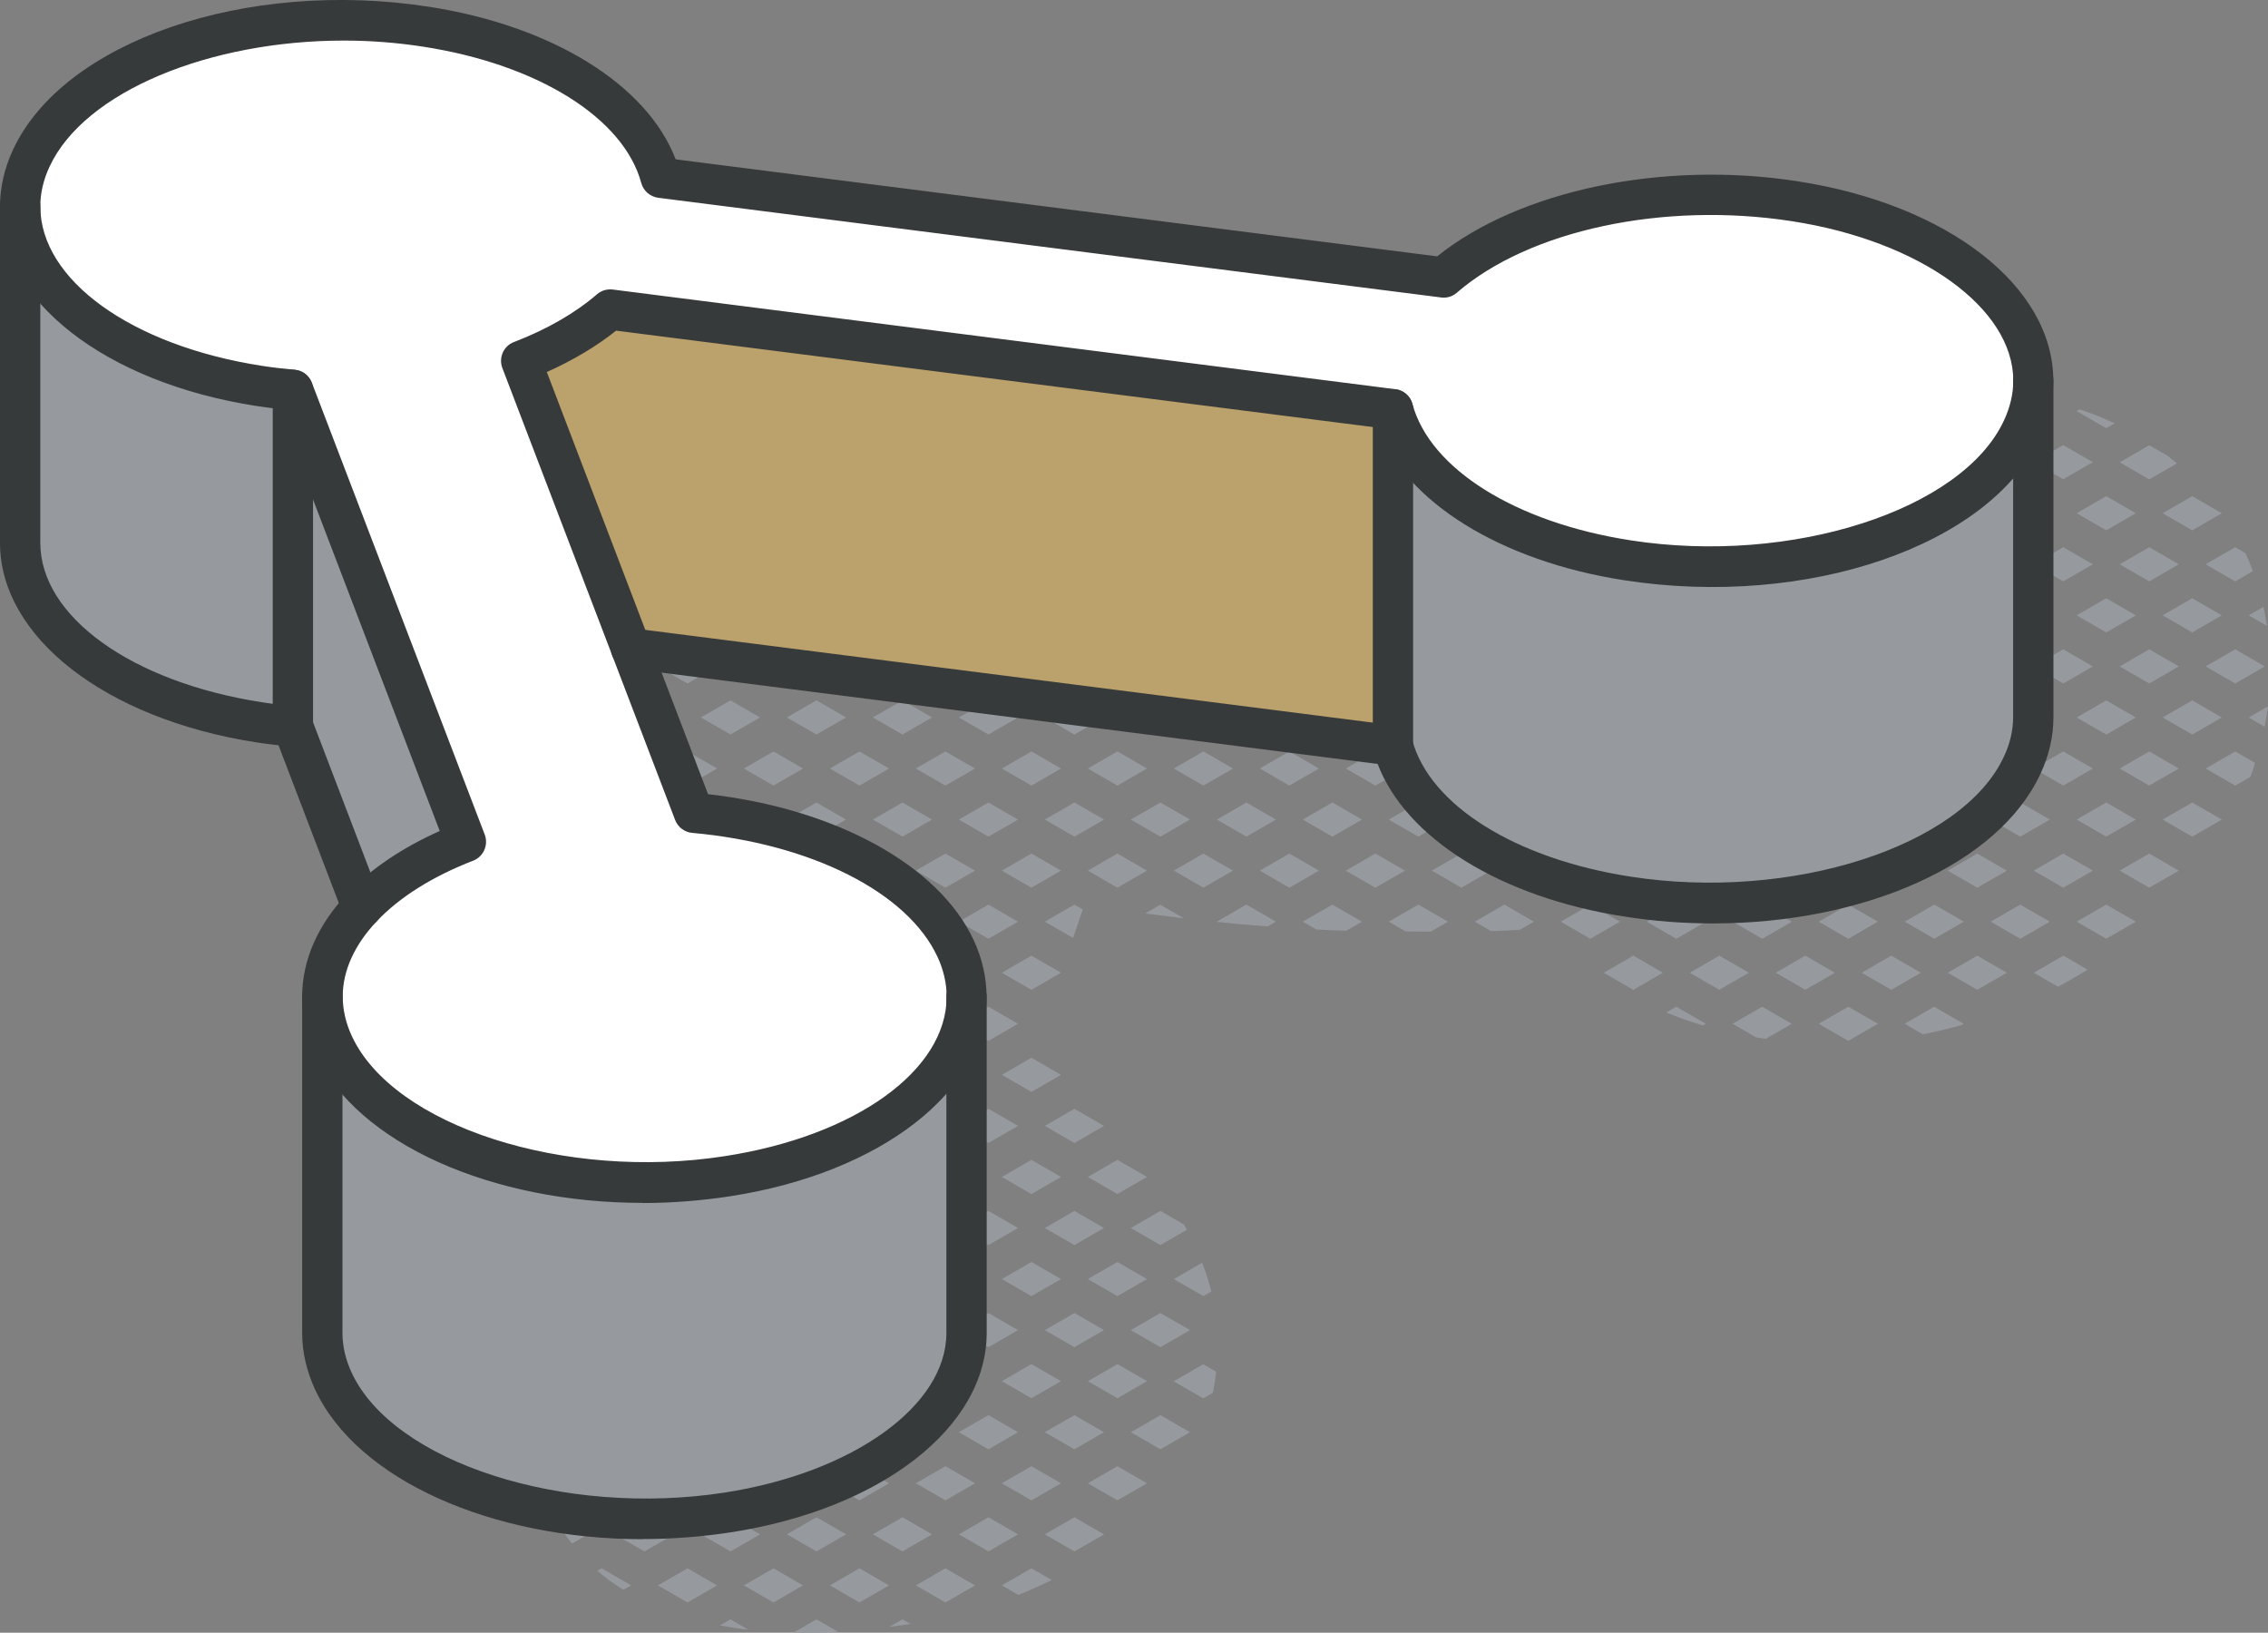 <svg xmlns="http://www.w3.org/2000/svg" id="Layer_2" viewBox="0 0 168.81 121.52"><rect x="0" y="0" width="168.81" height="121.52" fill="#808080" stroke="none"/><defs><style>.cls-1{fill:#fff;}.cls-2{fill:#969a9e;}.cls-3{fill:#bba16b;}.cls-4{fill:#373a3a;}</style></defs><g id="icons"><g><g><path class="cls-2" d="M167.69,42.51c-.17-.46-.36-.9-.56-1.34l-.76-.44-2.2,1.27,2.2,1.27,1.32-.76Z"></path><polygon class="cls-2" points="168.57 49.6 166.37 48.33 164.17 49.6 166.37 50.87 168.57 49.6"></polygon><path class="cls-2" d="M168.47,45.17l-1.1,.63,1.36,.78c-.07-.47-.16-.94-.26-1.42Z"></path><path class="cls-2" d="M164.17,57.2l2.2,1.27,1.13-.65c.13-.34,.24-.68,.35-1.03l-1.48-.86-2.2,1.27Z"></path><path class="cls-2" d="M167.37,53.4l1.19,.69c.1-.5,.18-1.01,.25-1.52l-1.44,.83Z"></path><polygon class="cls-2" points="160.97 38.2 163.17 39.47 165.37 38.2 163.17 36.93 160.97 38.2"></polygon><path class="cls-2" d="M161.33,33.92l-1.36-.78-2.2,1.27,2.2,1.27,2.06-1.19c-.23-.19-.47-.38-.7-.57Z"></path><polygon class="cls-2" points="162.17 42 159.97 40.73 157.77 42 159.97 43.27 162.17 42"></polygon><polygon class="cls-2" points="162.17 49.6 159.97 48.33 157.77 49.6 159.97 50.87 162.17 49.6"></polygon><polygon class="cls-2" points="165.37 45.8 163.17 44.53 160.97 45.8 163.17 47.07 165.37 45.8"></polygon><polygon class="cls-2" points="162.17 57.2 159.97 55.93 157.77 57.2 159.97 58.47 162.17 57.2"></polygon><polygon class="cls-2" points="165.37 53.4 163.17 52.13 160.97 53.4 163.17 54.67 165.37 53.4"></polygon><polygon class="cls-2" points="157.77 64.8 159.97 66.07 162.17 64.8 159.97 63.53 157.77 64.8"></polygon><polygon class="cls-2" points="160.97 61 163.17 62.27 165.37 61 163.17 59.73 160.97 61"></polygon><polygon class="cls-2" points="155.77 34.4 153.57 33.13 151.37 34.4 153.57 35.67 155.77 34.4"></polygon><path class="cls-2" d="M154.57,30.6l2.2,1.27,.62-.36c-.84-.4-1.71-.75-2.6-1.04l-.23,.13Z"></path><polygon class="cls-2" points="155.77 42 153.57 40.73 151.37 42 153.57 43.27 155.77 42"></polygon><polygon class="cls-2" points="158.97 38.2 156.77 36.93 154.57 38.2 156.77 39.47 158.97 38.2"></polygon><polygon class="cls-2" points="155.77 49.6 153.57 48.33 151.37 49.6 153.57 50.87 155.77 49.6"></polygon><polygon class="cls-2" points="158.97 45.8 156.77 44.53 154.57 45.8 156.77 47.07 158.97 45.8"></polygon><polygon class="cls-2" points="155.77 57.2 153.57 55.93 151.37 57.2 153.57 58.47 155.77 57.2"></polygon><polygon class="cls-2" points="158.97 53.4 156.77 52.13 154.57 53.4 156.77 54.67 158.97 53.4"></polygon><polygon class="cls-2" points="154.57 68.6 156.77 69.87 158.97 68.6 156.77 67.33 154.57 68.6"></polygon><polygon class="cls-2" points="155.77 64.8 153.57 63.53 151.37 64.8 153.57 66.07 155.77 64.8"></polygon><polygon class="cls-2" points="158.97 61 156.77 59.73 154.57 61 156.77 62.27 158.97 61"></polygon><path class="cls-2" d="M151.37,72.4l1.81,1.04c.75-.4,1.48-.82,2.2-1.27l-1.8-1.04-2.2,1.27Z"></path><polygon class="cls-2" points="149.37 34.4 147.17 33.13 144.97 34.4 147.17 35.67 149.37 34.4"></polygon><path class="cls-2" d="M150.15,29.46l-1.98,1.14,2.2,1.27,2.2-1.27-1.88-1.09c-.18-.02-.36-.04-.54-.06Z"></path><polygon class="cls-2" points="149.37 42 147.17 40.73 144.97 42 147.17 43.27 149.37 42"></polygon><polygon class="cls-2" points="152.57 38.2 150.37 36.93 148.17 38.2 150.37 39.47 152.57 38.2"></polygon><path class="cls-2" d="M148.36,50.19l1.01-.58-2.2-1.27-2.2,1.27,.27,.15c1.12,.05,2.27,.14,3.12,.43Z"></path><polygon class="cls-2" points="152.57 45.8 150.37 44.53 148.17 45.8 150.37 47.07 152.57 45.8"></polygon><polygon class="cls-2" points="149.37 57.2 147.17 55.93 144.97 57.2 147.17 58.47 149.37 57.2"></polygon><polygon class="cls-2" points="152.57 53.4 150.37 52.13 148.17 53.4 150.37 54.67 152.57 53.4"></polygon><polygon class="cls-2" points="149.37 64.8 147.17 63.53 144.97 64.8 147.17 66.07 149.37 64.8"></polygon><polygon class="cls-2" points="152.57 61 150.37 59.73 148.17 61 150.37 62.27 152.57 61"></polygon><polygon class="cls-2" points="144.97 72.4 147.17 73.67 149.37 72.4 147.17 71.13 144.97 72.4"></polygon><polygon class="cls-2" points="152.57 68.6 150.37 67.33 148.17 68.6 150.37 69.87 152.57 68.6"></polygon><polygon class="cls-2" points="142.97 34.4 140.77 33.13 138.57 34.4 140.77 35.67 142.97 34.4"></polygon><path class="cls-2" d="M143.35,29.69l-1.58,.91,2.2,1.27,2.2-1.27-1.9-1.1c-.31,.05-.62,.11-.92,.18Z"></path><polygon class="cls-2" points="142.97 42 140.77 40.73 138.57 42 140.77 43.27 142.97 42"></polygon><polygon class="cls-2" points="143.97 39.47 146.17 38.2 143.97 36.93 141.77 38.2 143.97 39.47"></polygon><path class="cls-2" d="M140.77,48.33l-.69,.4c.75,.42,1.56,.72,2.46,.86,.11,.02,.25,.03,.38,.04l.05-.03-2.2-1.27Z"></path><polygon class="cls-2" points="146.17 45.8 143.97 44.53 141.77 45.8 143.97 47.07 146.17 45.8"></polygon><path class="cls-2" d="M140.37,58.24l.4,.23,2.2-1.27-.04-.02c-.15,.08-.3,.15-.44,.22-.7,.34-1.41,.61-2.12,.84Z"></path><polygon class="cls-2" points="143.97 67.33 141.77 68.6 143.97 69.87 146.17 68.6 143.97 67.33"></polygon><polygon class="cls-2" points="140.77 63.53 138.57 64.8 140.77 66.07 142.97 64.8 140.77 63.53"></polygon><polygon class="cls-2" points="146.17 61 143.97 59.73 141.77 61 143.97 62.27 146.17 61"></polygon><path class="cls-2" d="M141.77,76.2l1.34,.78c.97-.19,1.93-.41,2.88-.68l.17-.1-2.2-1.27-2.2,1.27Z"></path><polygon class="cls-2" points="140.77 71.13 138.57 72.4 140.77 73.67 142.97 72.4 140.77 71.13"></polygon><path class="cls-2" d="M136.45,34.47l.12-.07-.06-.03s-.04,.07-.06,.1Z"></path><path class="cls-2" d="M135.56,42.59l1.01-.59-1.31-.76c.07,.45,.17,.9,.3,1.34Z"></path><polygon class="cls-2" points="139.77 38.2 137.57 36.93 135.37 38.2 137.57 39.47 139.77 38.2"></polygon><path class="cls-2" d="M137.57,44.53l-.98,.57c.36,.65,.78,1.26,1.26,1.81l1.92-1.11-2.2-1.27Z"></path><polygon class="cls-2" points="134.37 63.53 132.17 64.8 134.37 66.07 136.57 64.8 134.37 63.53"></polygon><polygon class="cls-2" points="137.57 59.73 135.37 61 137.57 62.27 139.77 61 137.57 59.73"></polygon><polygon class="cls-2" points="137.57 74.93 135.37 76.2 137.57 77.47 139.77 76.2 137.57 74.93"></polygon><polygon class="cls-2" points="134.37 71.13 132.17 72.4 134.37 73.67 136.57 72.4 134.37 71.13"></polygon><polygon class="cls-2" points="139.77 68.6 137.57 67.33 135.37 68.6 137.57 69.87 139.77 68.6"></polygon><path class="cls-2" d="M128.57,58.12c0-.66-.09-1.32-.23-1.97l-.38-.22-2.2,1.27,2.2,1.27,.6-.35Z"></path><polygon class="cls-2" points="130.17 64.8 127.97 63.53 125.77 64.8 127.97 66.07 130.17 64.8"></polygon><polygon class="cls-2" points="131.17 59.73 128.97 61 131.17 62.27 133.37 61 131.17 59.73"></polygon><polygon class="cls-2" points="130.17 72.4 127.97 71.13 125.77 72.4 127.97 73.67 130.17 72.4"></polygon><polygon class="cls-2" points="133.37 68.6 131.17 67.33 128.97 68.6 131.17 69.87 133.37 68.6"></polygon><path class="cls-2" d="M131.44,77.31l1.92-1.11-2.2-1.27-2.2,1.27,1.75,1.01c.24,.04,.48,.07,.73,.1Z"></path><path class="cls-2" d="M119.37,49.6l2.2,1.27,2.09-1.21c-.79-.45-1.66-.8-2.61-1.03l-1.68,.97Z"></path><polygon class="cls-2" points="123.77 57.2 121.57 55.93 119.37 57.2 121.57 58.47 123.77 57.2"></polygon><polygon class="cls-2" points="124.77 54.67 126.97 53.4 124.77 52.13 122.57 53.4 124.77 54.67"></polygon><polygon class="cls-2" points="121.57 66.07 123.77 64.8 121.57 63.53 119.37 64.8 121.57 66.07"></polygon><polygon class="cls-2" points="126.97 61 124.77 59.73 122.57 61 124.77 62.27 126.97 61"></polygon><path class="cls-2" d="M124.77,74.93l-.75,.43c.89,.37,1.81,.69,2.74,.96l.21-.12-2.2-1.27Z"></path><polygon class="cls-2" points="123.77 72.4 121.57 71.13 119.37 72.4 121.57 73.67 123.77 72.4"></polygon><polygon class="cls-2" points="126.97 68.6 124.77 67.33 122.57 68.6 124.77 69.87 126.97 68.6"></polygon><path class="cls-2" d="M117.37,49.6l-1.81-1.04c-.34,.05-.68,.09-1.02,.13l-1.58,.91,2.2,1.27,2.2-1.27Z"></path><polygon class="cls-2" points="117.37 57.2 115.17 55.93 112.97 57.2 115.17 58.47 117.37 57.2"></polygon><polygon class="cls-2" points="120.57 53.4 118.37 52.13 116.17 53.4 118.37 54.67 120.57 53.4"></polygon><polygon class="cls-2" points="117.37 64.8 115.17 63.53 112.97 64.8 115.17 66.07 117.37 64.8"></polygon><polygon class="cls-2" points="120.57 61 118.37 59.73 116.17 61 118.37 62.27 120.57 61"></polygon><polygon class="cls-2" points="116.17 68.6 118.37 69.87 120.57 68.6 118.37 67.33 116.17 68.6"></polygon><path class="cls-2" d="M110.97,49.6l-.79-.45c-1.05,.08-2.11,.15-3.17,.2l-.45,.26,2.2,1.27,2.2-1.27Z"></path><polygon class="cls-2" points="110.97 57.2 108.77 55.93 106.57 57.2 108.77 58.47 110.97 57.2"></polygon><polygon class="cls-2" points="114.17 53.4 111.97 52.13 109.77 53.4 111.97 54.67 114.17 53.4"></polygon><polygon class="cls-2" points="108.77 63.53 106.57 64.8 108.77 66.07 110.97 64.8 108.77 63.53"></polygon><polygon class="cls-2" points="114.17 61 111.97 59.73 109.77 61 111.97 62.27 114.17 61"></polygon><path class="cls-2" d="M114.17,68.6l-2.2-1.27-2.2,1.27,1.21,.7c.72-.02,1.43-.05,2.15-.1l1.04-.6Z"></path><path class="cls-2" d="M104.57,49.6l-.28-.16c-1.3,.03-2.6,.04-3.9,.03l-.22,.13,2.2,1.27,2.2-1.27Z"></path><polygon class="cls-2" points="102.37 55.93 100.17 57.2 102.37 58.47 104.57 57.2 102.37 55.93"></polygon><polygon class="cls-2" points="107.77 53.4 105.57 52.13 103.37 53.4 105.57 54.67 107.77 53.4"></polygon><polygon class="cls-2" points="102.37 63.53 100.17 64.8 102.37 66.07 104.57 64.8 102.37 63.53"></polygon><polygon class="cls-2" points="105.57 59.73 103.37 61 105.57 62.27 107.77 61 105.57 59.73"></polygon><polygon class="cls-2" points="107.77 68.6 105.57 67.33 103.37 68.6 104.63 69.33 106.49 69.34 107.77 68.6"></polygon><path class="cls-2" d="M97.9,49.45c-1.22-.03-2.44-.07-3.66-.12l-.47,.27,2.2,1.27,2.2-1.27-.27-.16Z"></path><polygon class="cls-2" points="98.17 57.2 95.97 55.93 93.77 57.2 95.97 58.47 98.17 57.2"></polygon><polygon class="cls-2" points="99.17 52.13 96.97 53.4 99.17 54.67 101.37 53.4 99.17 52.13"></polygon><polygon class="cls-2" points="98.17 64.8 95.97 63.53 93.77 64.8 95.97 66.07 98.17 64.8"></polygon><polygon class="cls-2" points="99.17 59.73 96.97 61 99.17 62.27 101.37 61 99.17 59.73"></polygon><path class="cls-2" d="M101.37,68.6l-2.2-1.27-2.2,1.27,1,.58c.74,.04,1.49,.07,2.24,.09l1.16-.67Z"></path><path class="cls-2" d="M91.77,49.6l-.73-.42c-.89-.05-1.78-.1-2.66-.16l-1,.58,2.2,1.27,2.2-1.27Z"></path><polygon class="cls-2" points="91.77 57.2 89.57 55.93 87.37 57.2 89.57 58.47 91.77 57.2"></polygon><polygon class="cls-2" points="94.97 53.4 92.77 52.13 90.57 53.4 92.77 54.67 94.97 53.4"></polygon><polygon class="cls-2" points="89.57 63.53 87.37 64.8 89.57 66.07 91.77 64.8 89.57 63.53"></polygon><polygon class="cls-2" points="94.97 61 92.77 59.73 90.57 61 92.77 62.27 94.97 61"></polygon><path class="cls-2" d="M94.97,68.6l-2.2-1.27-2.2,1.27,.04,.02c1.24,.13,2.49,.24,3.74,.33l.62-.36Z"></path><path class="cls-2" d="M90.16,96.13c-.18-.74-.42-1.45-.68-2.15l-2.11,1.22,2.2,1.27,.59-.34Z"></path><path class="cls-2" d="M90.27,103.67c.11-.52,.19-1.04,.25-1.58l-.96-.55-2.2,1.27,2.2,1.27,.7-.41Z"></path><polygon class="cls-2" points="90.58 98.99 90.58 98.99 90.57 99 90.59 99.01 90.58 98.99"></polygon><path class="cls-2" d="M85.37,49.6l-1.69-.98c-.28-.03-.56-.07-.85-.1l-1.86,1.08,2.2,1.27,2.2-1.27Z"></path><polygon class="cls-2" points="83.17 55.93 80.97 57.2 83.17 58.47 85.37 57.2 83.17 55.93"></polygon><polygon class="cls-2" points="88.57 53.4 86.37 52.13 84.17 53.4 86.37 54.67 88.57 53.4"></polygon><polygon class="cls-2" points="83.17 63.53 80.97 64.8 83.17 66.07 85.37 64.8 83.17 63.53"></polygon><polygon class="cls-2" points="86.37 59.73 84.17 61 86.37 62.27 88.57 61 86.37 59.73"></polygon><path class="cls-2" d="M85.23,67.99c.7,.09,2.63,.33,2.89,.36h0l-1.76-1.01-1.14,.66Z"></path><path class="cls-2" d="M79.87,69.81c.24-.71,.48-1.42,.72-2.12l-.62-.36-2.2,1.27,2.1,1.21Z"></path><path class="cls-2" d="M86.37,90.13l-2.2,1.27,2.2,1.27,1.97-1.14c-.07-.13-.14-.26-.22-.39l-1.76-1.02Z"></path><polygon class="cls-2" points="85.37 87.6 83.17 86.33 80.97 87.6 83.17 88.87 85.37 87.6"></polygon><polygon class="cls-2" points="79.97 85.07 82.17 83.8 79.97 82.53 77.77 83.8 79.97 85.07"></polygon><polygon class="cls-2" points="86.37 97.73 84.17 99 86.37 100.27 88.57 99 86.37 97.73"></polygon><polygon class="cls-2" points="85.37 95.2 83.17 93.93 80.97 95.2 83.17 96.47 85.37 95.2"></polygon><polygon class="cls-2" points="85.37 102.8 83.17 101.53 80.97 102.8 83.17 104.07 85.37 102.8"></polygon><polygon class="cls-2" points="79.97 100.27 82.17 99 79.97 97.73 77.77 99 79.97 100.27"></polygon><polygon class="cls-2" points="85.37 110.4 83.17 109.13 80.97 110.4 83.17 111.67 85.37 110.4"></polygon><polygon class="cls-2" points="88.57 106.6 86.37 105.33 84.17 106.6 86.37 107.87 88.57 106.6"></polygon><polygon class="cls-2" points="76.77 50.87 78.97 49.6 76.77 48.33 74.57 49.6 76.77 50.87"></polygon><polygon class="cls-2" points="78.97 57.2 76.77 55.93 74.57 57.2 76.77 58.47 78.97 57.2"></polygon><polygon class="cls-2" points="79.97 52.13 77.77 53.4 79.97 54.67 82.17 53.4 79.97 52.13"></polygon><polygon class="cls-2" points="76.77 66.07 78.97 64.8 76.77 63.53 74.57 64.8 76.77 66.07"></polygon><polygon class="cls-2" points="79.97 59.73 77.77 61 79.97 62.27 82.17 61 79.97 59.73"></polygon><polygon class="cls-2" points="78.97 72.4 76.77 71.13 74.57 72.4 76.77 73.67 78.97 72.4"></polygon><polygon class="cls-2" points="76.77 81.27 78.95 80.01 78.92 79.97 76.77 78.73 74.57 80 76.77 81.27"></polygon><path class="cls-2" d="M77.8,76.18l-.03,.02h.02v-.02Z"></path><polygon class="cls-2" points="78.97 87.6 76.77 86.33 74.57 87.6 76.77 88.87 78.97 87.6"></polygon><polygon class="cls-2" points="78.97 95.2 76.77 93.93 74.57 95.2 76.77 96.47 78.97 95.2"></polygon><polygon class="cls-2" points="82.17 91.4 79.97 90.13 77.77 91.4 79.97 92.67 82.17 91.4"></polygon><polygon class="cls-2" points="78.97 102.8 76.77 101.53 74.57 102.8 76.77 104.07 78.97 102.8"></polygon><polygon class="cls-2" points="78.97 110.4 76.77 109.13 74.57 110.4 76.77 111.67 78.97 110.4"></polygon><polygon class="cls-2" points="82.17 106.6 79.97 105.33 77.77 106.6 79.97 107.87 82.17 106.6"></polygon><path class="cls-2" d="M78.28,117.6l-1.51-.87-2.2,1.27,1.23,.71c.84-.34,1.66-.71,2.47-1.11Z"></path><polygon class="cls-2" points="82.17 114.2 79.97 112.93 77.77 114.2 79.97 115.47 82.17 114.2"></polygon><polygon class="cls-2" points="70.37 50.87 72.57 49.6 70.37 48.33 68.17 49.6 70.37 50.87"></polygon><polygon class="cls-2" points="70.37 58.47 72.57 57.2 70.37 55.93 68.17 57.2 70.37 58.47"></polygon><polygon class="cls-2" points="71.37 53.4 73.57 54.67 75.77 53.4 73.57 52.13 71.37 53.4"></polygon><polygon class="cls-2" points="72.57 64.8 70.37 63.53 68.17 64.8 70.37 66.07 72.57 64.8"></polygon><polygon class="cls-2" points="75.77 61 73.57 59.73 71.37 61 73.57 62.27 75.77 61"></polygon><polygon class="cls-2" points="70.37 73.67 72.57 72.4 70.37 71.13 68.17 72.4 70.37 73.67"></polygon><polygon class="cls-2" points="71.37 68.6 73.57 69.87 75.77 68.6 73.57 67.33 71.37 68.6"></polygon><polygon class="cls-2" points="72.57 80 70.37 78.73 68.17 80 70.37 81.27 72.57 80"></polygon><polygon class="cls-2" points="75.77 76.2 73.57 74.93 71.37 76.2 73.57 77.47 75.77 76.2"></polygon><polygon class="cls-2" points="70.37 88.87 72.57 87.6 70.37 86.33 68.17 87.6 70.37 88.87"></polygon><polygon class="cls-2" points="71.37 83.8 73.57 85.07 75.77 83.8 73.57 82.53 71.37 83.8"></polygon><polygon class="cls-2" points="72.57 95.2 70.37 93.93 68.17 95.2 70.37 96.47 72.57 95.2"></polygon><polygon class="cls-2" points="75.77 91.4 73.57 90.13 71.37 91.4 73.57 92.67 75.77 91.4"></polygon><polygon class="cls-2" points="72.57 102.8 70.37 101.53 68.17 102.8 70.37 104.07 72.57 102.8"></polygon><polygon class="cls-2" points="75.77 99 73.57 97.73 71.37 99 73.57 100.27 75.77 99"></polygon><polygon class="cls-2" points="72.57 110.4 70.37 109.13 68.17 110.4 70.37 111.67 72.57 110.4"></polygon><polygon class="cls-2" points="75.77 106.6 73.57 105.33 71.37 106.6 73.57 107.87 75.77 106.6"></polygon><polygon class="cls-2" points="72.57 118 70.37 116.73 68.17 118 70.37 119.27 72.57 118"></polygon><polygon class="cls-2" points="75.77 114.2 73.57 112.93 71.37 114.2 73.57 115.47 75.77 114.2"></polygon><polygon class="cls-2" points="63.97 50.87 66.17 49.6 63.97 48.33 61.77 49.6 63.97 50.87"></polygon><path class="cls-2" d="M67.78,46.72c-.45-.03-.9-.06-1.35-.08l.75,.43,.61-.35Z"></path><polygon class="cls-2" points="63.97 58.47 66.17 57.2 63.97 55.93 61.77 57.2 63.97 58.47"></polygon><polygon class="cls-2" points="64.97 53.4 67.17 54.67 69.37 53.4 67.17 52.13 64.97 53.4"></polygon><polygon class="cls-2" points="63.97 66.07 66.17 64.8 63.97 63.53 61.77 64.8 63.97 66.07"></polygon><polygon class="cls-2" points="67.17 62.27 69.37 61 67.17 59.73 64.97 61 67.17 62.27"></polygon><polygon class="cls-2" points="66.17 72.4 63.97 71.13 61.77 72.4 63.97 73.67 66.17 72.4"></polygon><polygon class="cls-2" points="69.37 68.6 67.17 67.33 64.97 68.6 67.17 69.87 69.37 68.6"></polygon><polygon class="cls-2" points="63.97 81.27 66.17 80 63.97 78.73 61.77 80 63.97 81.27"></polygon><polygon class="cls-2" points="67.17 77.47 69.37 76.2 67.17 74.93 64.97 76.2 67.17 77.47"></polygon><polygon class="cls-2" points="66.17 87.6 63.97 86.33 61.77 87.6 63.97 88.87 66.17 87.6"></polygon><polygon class="cls-2" points="69.37 83.8 67.17 82.53 64.97 83.8 67.17 85.07 69.37 83.8"></polygon><path class="cls-2" d="M65.89,95.36l.28-.16-.9-.52c.07,.07,.14,.15,.21,.23,.11,.11,.25,.27,.41,.46Z"></path><polygon class="cls-2" points="69.37 91.4 67.17 90.13 64.97 91.4 67.17 92.67 69.37 91.4"></polygon><path class="cls-2" d="M66.17,102.8l-.37-.21c-.18,.08-.35,.16-.53,.23-.74,.28-1.5,.51-2.26,.7l.95,.55,2.2-1.27Z"></path><path class="cls-2" d="M69.17,99.11l.2-.11-.64-.37c.15,.17,.3,.32,.44,.48Z"></path><polygon class="cls-2" points="66.17 110.4 63.97 109.13 61.77 110.4 63.97 111.67 66.17 110.4"></polygon><polygon class="cls-2" points="69.37 106.6 67.17 105.33 64.97 106.6 67.17 107.87 69.37 106.6"></polygon><path class="cls-2" d="M66.68,120.81l-.49,.28c.53-.07,1.06-.14,1.57-.22l-.59-.34-.49,.28Z"></path><polygon class="cls-2" points="66.17 118 63.97 116.73 61.77 118 63.97 119.27 66.17 118"></polygon><polygon class="cls-2" points="67.17 112.93 64.97 114.2 67.17 115.47 69.37 114.2 67.17 112.93"></polygon><path class="cls-2" d="M57.62,43.24s-.09-.02-.14-.02l.09,.05,.05-.03Z"></path><polygon class="cls-2" points="57.57 50.87 59.77 49.6 57.57 48.33 55.37 49.6 57.57 50.87"></polygon><polygon class="cls-2" points="60.77 47.07 62.97 45.8 60.77 44.53 58.57 45.8 60.77 47.07"></polygon><polygon class="cls-2" points="59.77 57.2 57.57 55.93 55.37 57.2 57.57 58.47 59.77 57.2"></polygon><polygon class="cls-2" points="58.57 53.4 60.77 54.67 62.97 53.4 60.77 52.13 58.57 53.4"></polygon><polygon class="cls-2" points="57.57 66.07 59.77 64.8 57.57 63.53 55.37 64.8 57.57 66.07"></polygon><polygon class="cls-2" points="60.77 62.27 62.97 61 60.77 59.73 58.57 61 60.77 62.27"></polygon><polygon class="cls-2" points="57.57 73.67 59.77 72.4 57.57 71.13 55.37 72.4 57.57 73.67"></polygon><polygon class="cls-2" points="58.57 68.6 60.77 69.87 62.97 68.6 60.77 67.33 58.57 68.6"></polygon><polygon class="cls-2" points="59.77 80 57.57 78.73 55.37 80 57.57 81.27 59.77 80"></polygon><polygon class="cls-2" points="62.97 76.2 60.77 74.93 58.57 76.2 60.77 77.47 62.97 76.2"></polygon><path class="cls-2" d="M59.77,87.6l-.92-.53c.18,.25,.36,.5,.55,.74l.37-.21Z"></path><polygon class="cls-2" points="62.97 83.8 60.77 82.53 58.57 83.8 60.77 85.07 62.97 83.8"></polygon><path class="cls-2" d="M62.97,91.4l-1.34-.77h0c.29,.35,.59,.69,.89,1.03l.45-.26Z"></path><polygon class="cls-2" points="59.77 110.4 57.57 109.13 55.37 110.4 57.57 111.67 59.77 110.4"></polygon><polygon class="cls-2" points="62.97 106.6 60.77 105.33 58.57 106.6 60.77 107.87 62.97 106.6"></polygon><polygon class="cls-2" points="59.77 118 57.57 116.73 55.37 118 57.57 119.27 59.77 118"></polygon><polygon class="cls-2" points="62.97 114.2 60.77 112.93 58.57 114.2 60.77 115.47 62.97 114.2"></polygon><path class="cls-2" d="M62.37,121.45l-1.6-.92-1.7,.98c1.11,.02,2.21,0,3.3-.06Z"></path><polygon class="cls-2" points="48.97 49.6 51.17 50.87 53.37 49.6 51.17 48.33 48.97 49.6"></polygon><polygon class="cls-2" points="54.37 47.07 56.57 45.8 54.37 44.53 52.17 45.8 54.37 47.07"></polygon><polygon class="cls-2" points="51.17 58.47 53.37 57.2 51.17 55.93 48.97 57.2 51.17 58.47"></polygon><polygon class="cls-2" points="52.17 53.4 54.37 54.67 56.57 53.4 54.37 52.13 52.17 53.4"></polygon><polygon class="cls-2" points="53.37 64.8 51.17 63.53 48.97 64.8 51.17 66.07 53.37 64.8"></polygon><polygon class="cls-2" points="56.57 61 54.37 59.73 52.17 61 54.37 62.27 56.57 61"></polygon><path class="cls-2" d="M51.17,73.67l2.2-1.27-2.2-1.27-.92,.53c.26,.65,.52,1.3,.8,1.95l.11,.07Z"></path><polygon class="cls-2" points="52.17 68.6 54.37 69.87 56.57 68.6 54.37 67.33 52.17 68.6"></polygon><path class="cls-2" d="M52.28,76.27l2.09,1.21,2.2-1.27-2.2-1.27-2.14,1.23s.03,.07,.05,.1Z"></path><polygon class="cls-2" points="53.37 110.4 51.17 109.13 48.97 110.4 51.17 111.67 53.37 110.4"></polygon><polygon class="cls-2" points="56.57 106.6 54.37 105.33 52.17 106.6 54.37 107.87 56.57 106.6"></polygon><polygon class="cls-2" points="51.17 119.27 53.37 118 51.17 116.73 48.97 118 51.17 119.27"></polygon><polygon class="cls-2" points="54.37 112.93 52.17 114.2 54.37 115.47 56.57 114.2 54.37 112.93"></polygon><path class="cls-2" d="M55.7,121.3l-1.33-.77-.78,.45c.7,.13,1.4,.24,2.12,.32Z"></path><path class="cls-2" d="M46.05,53.24c0,.11,.02,.23,.03,.34l1.89,1.09,2.2-1.27-2.2-1.27-1.92,1.11Z"></path><path class="cls-2" d="M46.18,50.06l.79-.46-.6-.35c-.08,.26-.14,.53-.2,.8Z"></path><path class="cls-2" d="M47.54,46.83l.43,.25,2.2-1.27-1.08-.62c-.58,.47-1.11,1.02-1.55,1.65Z"></path><path class="cls-2" d="M46.97,57.2l-.55-.32c.03,.2,.05,.4,.08,.59l.47-.27Z"></path><path class="cls-2" d="M47.97,62.27l2.2-1.27-2.2-1.27-1.01,.58c.1,.52,.19,1.04,.3,1.55l.71,.41Z"></path><path class="cls-2" d="M49.3,69.1l.87-.5-1.29-.75c.13,.42,.28,.83,.42,1.25Z"></path><polygon class="cls-2" points="46.97 110.4 44.77 109.13 42.57 110.4 44.77 111.67 46.97 110.4"></polygon><polygon class="cls-2" points="47.97 107.87 50.17 106.6 47.97 105.33 45.77 106.6 47.97 107.87"></polygon><path class="cls-2" d="M44.77,116.73l-.31,.18c.61,.53,1.26,1,1.94,1.42l.58-.33-2.2-1.27Z"></path><polygon class="cls-2" points="50.17 114.2 47.97 112.93 45.77 114.2 47.97 115.47 50.17 114.2"></polygon><path class="cls-2" d="M42.6,107.28l1.17-.68-.11-.06c-.4,.18-.76,.44-1.07,.74Z"></path><path class="cls-2" d="M41.42,113.02c.1,.28,.22,.55,.37,.79,.24,.39,.51,.73,.78,1.08l1.2-.69-2.2-1.27-.15,.09Z"></path></g><g><g><path class="cls-2" d="M151.34,28.33v25.04c0,1.19-.26,2.39-.83,3.59-3.42,7.38-16.57,11.77-29.36,9.79-9.45-1.46-16.07-6-17.48-11.24V30.46c1.42,5.25,8.03,9.79,17.48,11.24,12.79,1.98,25.94-2.41,29.36-9.79,.56-1.2,.83-2.41,.83-3.59Z"></path><path class="cls-1" d="M151.34,28.33c0,1.19-.27,2.39-.83,3.59-3.42,7.38-16.57,11.77-29.36,9.79-9.45-1.46-16.07-6-17.48-11.24l-58.26-7.42c-1.77,1.52-4.04,2.82-6.63,3.82l12.85,33.64c9.09,.82,16.95,4.63,19.48,10.09,.56,1.2,.82,2.41,.82,3.59-.01,6.12-7.08,11.7-17.77,13.36-12.78,1.98-25.93-2.41-29.36-9.79-.56-1.2-.82-2.39-.82-3.58h0c0-2.36,1.06-4.64,2.95-6.64,1.84-1.94,4.47-3.61,7.72-4.87L21.8,29.03c-.84-.08-1.69-.17-2.53-.3C8.57,27.06,1.5,21.47,1.5,15.36c0-1.19,.27-2.39,.83-3.59C5.76,4.39,18.89,0,31.68,1.99c9.46,1.46,16.07,6,17.48,11.24l58.27,7.42c5.54-4.8,15.95-7.26,26.13-5.68,10.71,1.65,17.77,7.25,17.77,13.36Z"></path><path class="cls-3" d="M103.68,30.46v25.03l-56.7-7.23-8.19-21.41c2.59-1,4.85-2.3,6.63-3.82l58.26,7.42Z"></path><path class="cls-2" d="M71.95,74.19v25.04c0,6.11-7.06,11.7-17.77,13.36-12.78,1.98-25.93-2.41-29.36-9.79-.56-1.2-.82-2.41-.82-3.59v-25.02c0,1.19,.26,2.38,.82,3.58,3.43,7.38,16.58,11.77,29.36,9.79,10.7-1.65,17.76-7.24,17.77-13.36Z"></path><path class="cls-2" d="M21.8,29.03l12.87,33.64c-3.24,1.25-5.88,2.93-7.72,4.87l-5.15-13.48V29.03Z"></path><path class="cls-2" d="M21.8,29.03v25.03c-.84-.08-1.69-.17-2.53-.3-10.71-1.66-17.77-7.25-17.77-13.36V15.36c0,6.11,7.07,11.69,17.77,13.36,.84,.13,1.69,.23,2.53,.3Z"></path></g><g><path class="cls-4" d="M47.83,89.53c-11.18,0-21.23-4.38-24.38-11.14-.63-1.37-.96-2.79-.96-4.21h0c0-2.7,1.16-5.35,3.36-7.67,1.72-1.82,4.08-3.41,6.88-4.66l-12.01-31.42c-.59-.06-1.15-.14-1.68-.22C7.83,28.46,0,22.36,0,15.36c0-1.42,.33-2.84,.97-4.22C4.72,3.07,18.31-1.6,31.91,.5c9.21,1.42,16.27,5.82,18.38,11.36l56.68,7.22c6.11-4.91,16.77-7.15,26.82-5.59,11.21,1.73,19.04,7.83,19.04,14.84,0,1.42-.33,2.84-.97,4.22-3.74,8.07-17.33,12.74-30.95,10.64-9.21-1.42-16.27-5.82-18.38-11.36l-56.67-7.22c-1.47,1.17-3.2,2.2-5.16,3.08l12,31.42c9.48,1.07,17.18,5.28,19.77,10.86,.64,1.37,.96,2.79,.96,4.22,0,7-7.84,13.1-19.04,14.84-2.2,.34-4.41,.51-6.57,.51ZM25.59,3.02C15.62,3.02,6.29,6.8,3.69,12.4c-.46,.98-.69,1.98-.69,2.96,0,5.48,6.79,10.37,16.51,11.87,.75,.12,1.57,.21,2.43,.29,.57,.05,1.06,.42,1.27,.96l12.87,33.64c.29,.77-.09,1.64-.86,1.94-3,1.16-5.48,2.71-7.17,4.5-1.66,1.75-2.54,3.69-2.54,5.6h0c0,1,.23,1.99,.68,2.96,3.11,6.69,15.82,10.79,27.77,8.93,9.71-1.5,16.5-6.38,16.5-11.87,0-.99-.23-1.99-.68-2.96-2.23-4.81-9.4-8.43-18.26-9.23-.57-.05-1.06-.42-1.27-.96l-12.86-33.64c-.29-.77,.09-1.64,.86-1.93,2.47-.95,4.55-2.15,6.19-3.56,.32-.28,.75-.4,1.17-.35l58.26,7.42c.6,.08,1.1,.51,1.26,1.1,1.31,4.84,7.69,8.83,16.26,10.15,11.95,1.85,24.67-2.24,27.77-8.93,.46-.99,.69-1.98,.69-2.96,0-5.4-6.94-10.4-16.5-11.87-9.53-1.47-19.54,.67-24.92,5.33-.32,.28-.75,.41-1.17,.35l-58.27-7.42c-.6-.08-1.1-.51-1.26-1.1-1.31-4.84-7.69-8.83-16.26-10.15-1.95-.3-3.92-.45-5.86-.45Z"></path><path class="cls-4" d="M103.68,57c-.83,0-1.5-.67-1.5-1.5V30.46c0-.83,.67-1.5,1.5-1.5s1.5,.67,1.5,1.5v25.04c0,.83-.67,1.5-1.5,1.5Z"></path><path class="cls-4" d="M26.95,69.04c-.6,0-1.17-.37-1.4-.96l-4.82-12.61c-.59-.06-1.15-.14-1.68-.22C7.83,53.5,0,47.4,0,40.4V15.36c0-.83,.67-1.5,1.5-1.5s1.5,.67,1.5,1.5v25.04c0,5.48,6.79,10.37,16.51,11.87,.75,.12,1.57,.21,2.43,.29,.57,.05,1.06,.42,1.27,.96l5.15,13.48c.3,.77-.09,1.64-.87,1.94-.18,.07-.36,.1-.54,.1Z"></path><path class="cls-4" d="M47.83,114.56c-11.18,0-21.23-4.38-24.38-11.14-.63-1.37-.96-2.79-.96-4.22v-25.03c0-.83,.67-1.5,1.5-1.5s1.5,.67,1.5,1.5v25.03c0,.99,.23,1.99,.68,2.96,3.11,6.69,15.82,10.78,27.77,8.93,9.56-1.48,16.5-6.47,16.5-11.87v-25.04c0-.83,.67-1.5,1.5-1.5s1.5,.67,1.5,1.5v25.03c0,7-7.83,13.11-19.05,14.84-2.2,.34-4.41,.5-6.57,.5Z"></path><path class="cls-4" d="M127.5,68.73c-2.16,0-4.37-.16-6.58-.51-9.21-1.42-16.27-5.82-18.38-11.36l-55.76-7.11c-.82-.11-1.4-.86-1.3-1.68,.11-.82,.85-1.4,1.68-1.3l56.7,7.23c.6,.08,1.1,.51,1.26,1.1,1.31,4.84,7.69,8.83,16.26,10.15,11.96,1.85,24.67-2.24,27.77-8.93,.46-.97,.69-1.96,.69-2.96V28.33c0-.83,.67-1.5,1.5-1.5s1.5,.67,1.5,1.5v25.04c0,1.45-.33,2.87-.97,4.23-3.13,6.76-13.18,11.13-24.37,11.13Z"></path><path class="cls-4" d="M21.8,55.56c-.83,0-1.5-.67-1.5-1.5V29.02c0-.83,.67-1.5,1.5-1.5s1.5,.67,1.5,1.5v25.04c0,.83-.67,1.5-1.5,1.5Z"></path></g></g></g></g></svg>